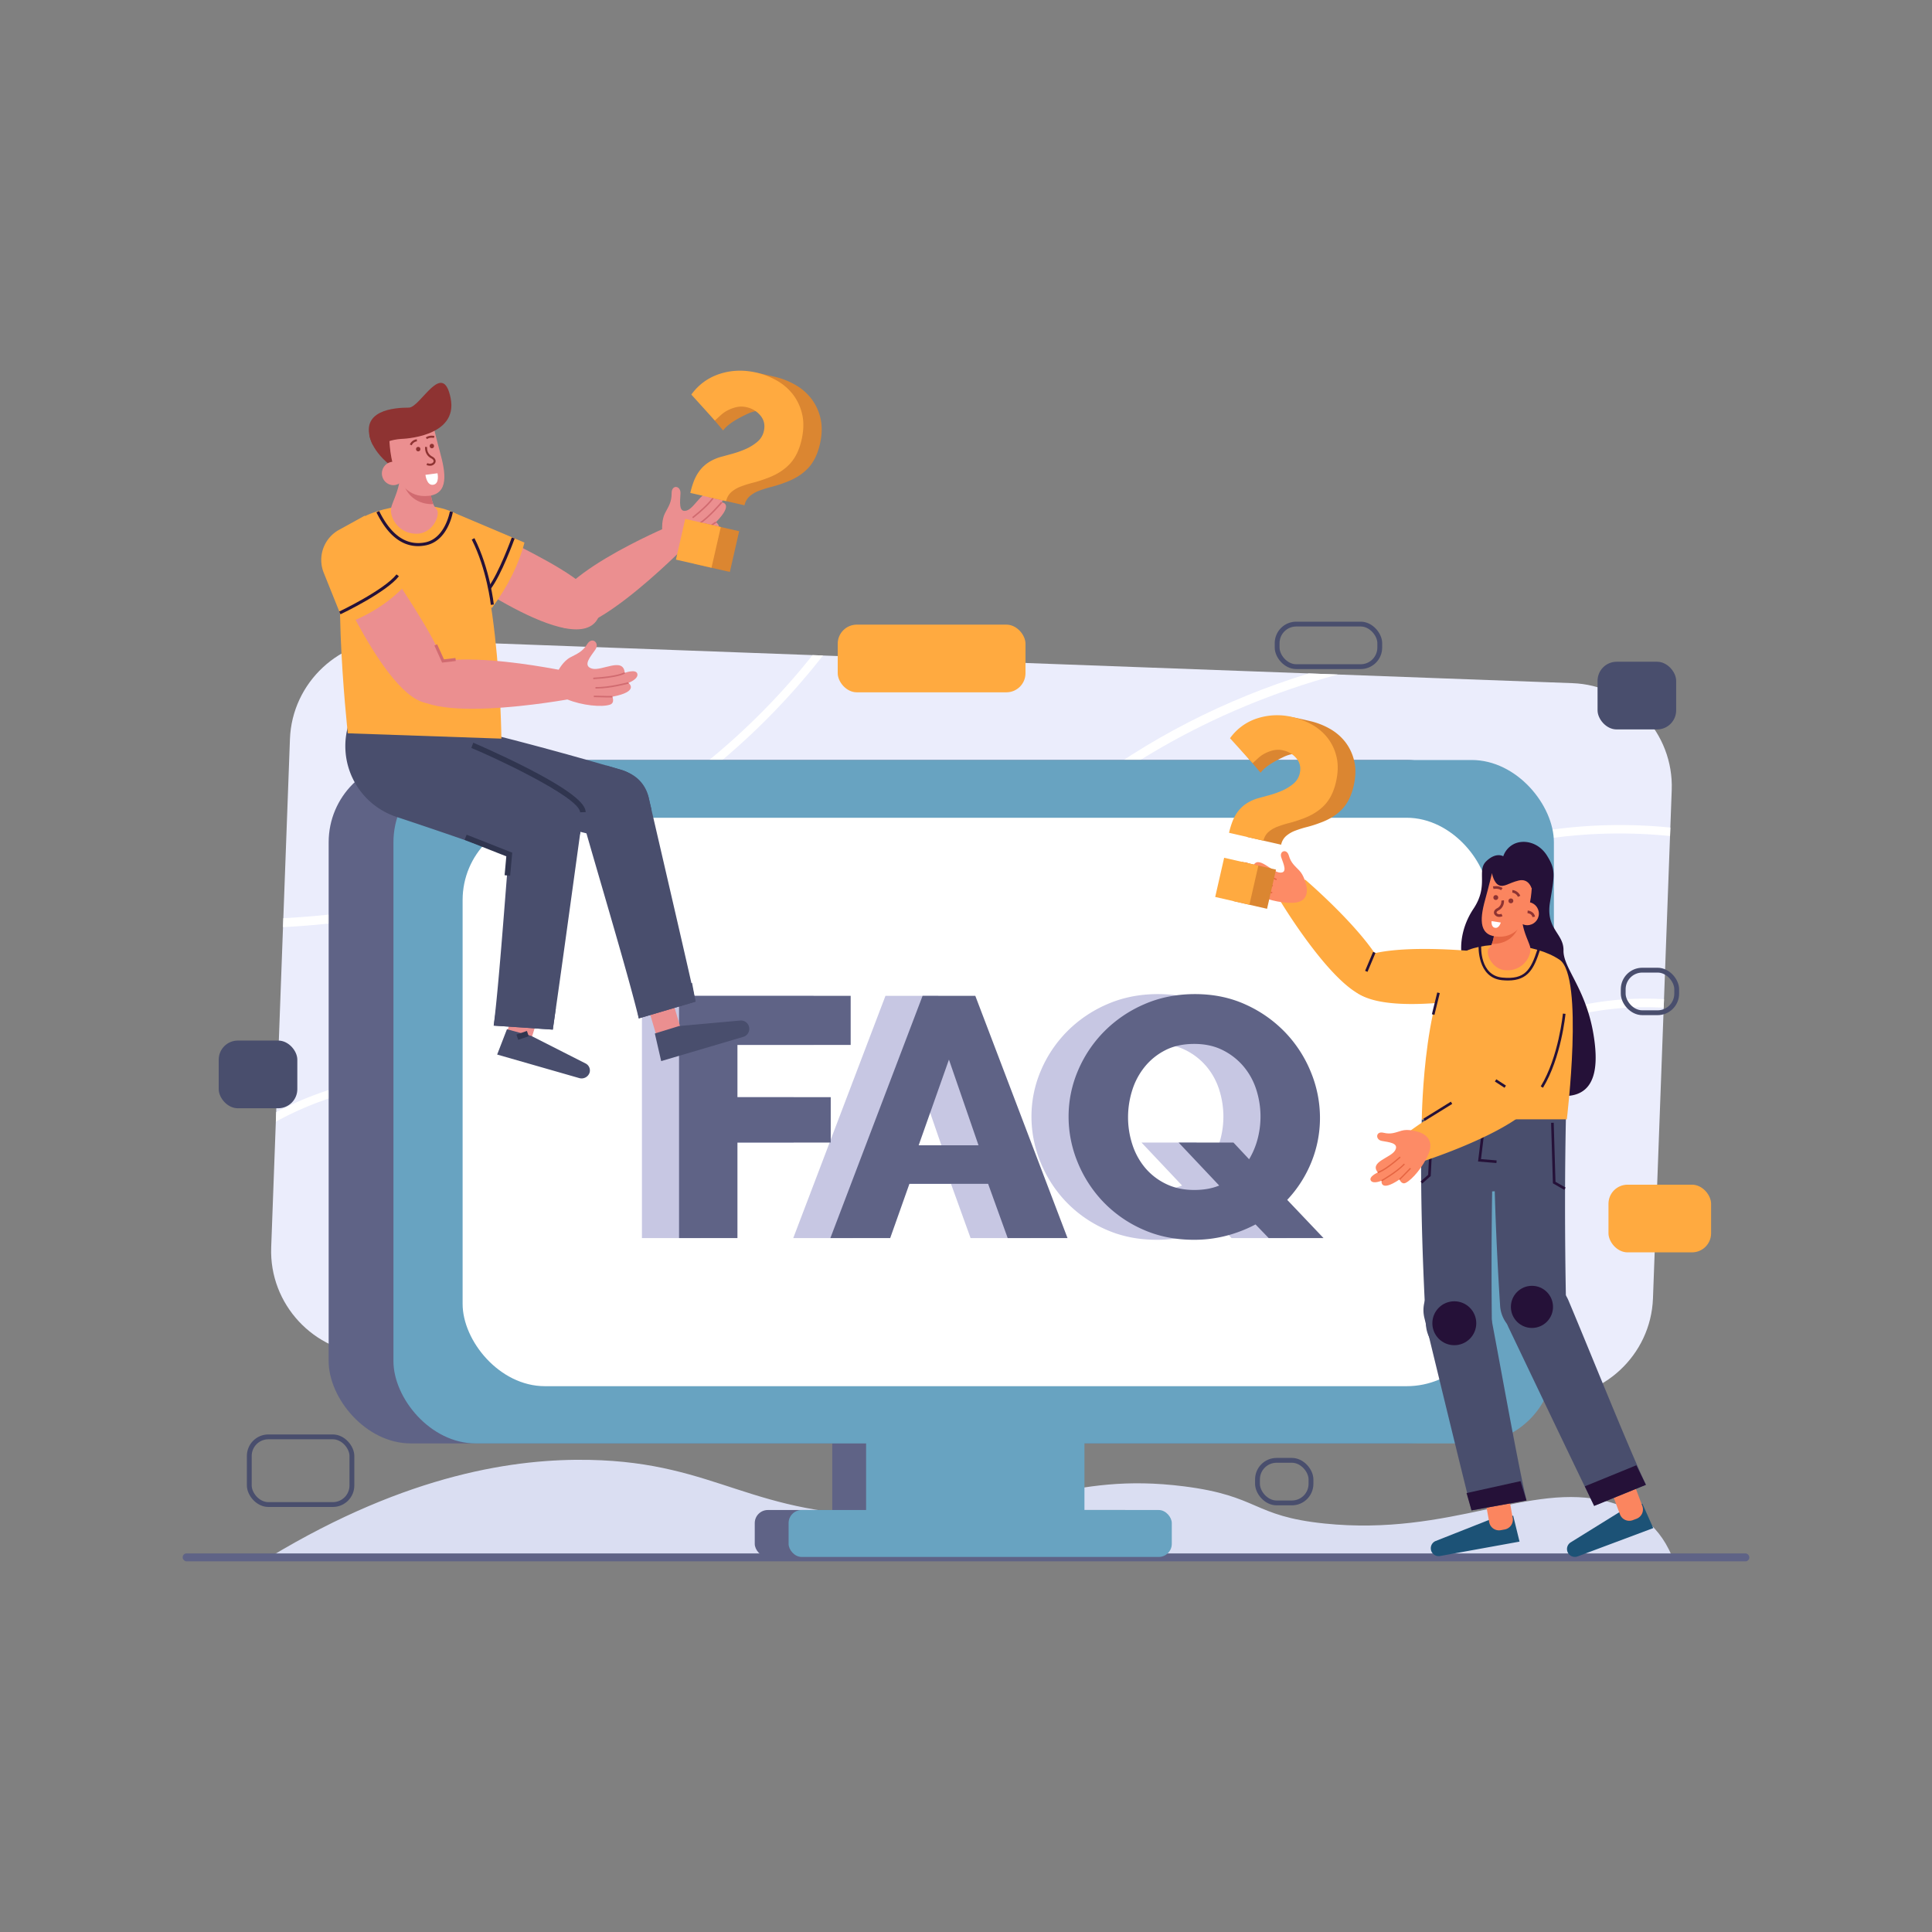 <svg xmlns="http://www.w3.org/2000/svg" xmlns:xlink="http://www.w3.org/1999/xlink" width="2000" height="2000" viewBox="0 0 2000 2000"><rect x="0" y="0" width="2000" height="2000" fill="#808080" stroke="none"/><defs><clipPath id="a"><rect x="129.472" y="-1779.679" width="1570.798" height="1346.197" fill="none"></rect></clipPath></defs><g clip-path="url(#a)"><g><path d="M940,10.057,825.473,32.928a15.871,15.871,0,0,0-12.764,15.564h0a15.872,15.872,0,0,0,15.872,15.871H991.419l-3.274-53.729Z" fill="#251138"></path><path d="M938.268-28.073h48.144a0,0,0,0,1,0,0V22.48A12.418,12.418,0,0,1,973.993,34.9H950.686A12.418,12.418,0,0,1,938.268,22.48V-28.073A0,0,0,0,1,938.268-28.073Z" fill="#fb855f"></path></g></g><g><g><path d="M1730.564,817.843l-1.437,38.849-.316,8.774-6.237,168.9-.326,8.861-11.1,300.9c-2.166,58.692-51.954,104.932-110.636,102.766l-196.813-7.26-9.165-.338-179.07-6.607h-.011l-8.948-.338-281.88-10.395-9.6-.359-156.463-5.769-8.8-.327L383.493,1401.98c-58.682-2.166-104.922-51.955-102.755-110.636l4.8-130.142.37-9.883,7.064-191.545.338-9.252,6.846-185.46c2.166-58.693,51.955-104.933,110.636-102.766l430.363,15.881,10.788.4,502.923,18.559h.011l29.966,1.1h.011l242.955,8.969C1686.49,709.374,1732.73,759.162,1730.564,817.843Z" fill="#ebedfc"></path><path d="M851.943,678.58a728.8,728.8,0,0,1-152.37,145.533A723.721,723.721,0,0,1,483.515,928.12c-60.226,17.6-124.263,28.236-190.543,31.654l.338-9.252c123-6.434,268.142-39.187,401.234-133.506A719.394,719.394,0,0,0,841.155,678.177Z" fill="#fff"></path><path d="M896.234,1208.509c-7.707,77.425,5.181,149.4,28.388,213.445l-9.6-.359q-2.792-7.871-5.312-15.74c-21.205-66.094-28.65-132.787-22.141-198.217,7.261-72.941,31.327-144.14,71.548-211.595,39.676-66.562,92.958-125.995,158.367-176.676,70.144-54.349,150.7-95.538,237.382-122.228h.011l29.966,1.1C1122.274,769.677,920.072,968.928,896.234,1208.509Z" fill="#fff"></path><path d="M1729.127,856.692l-.316,8.774c-159.3-16.045-316.516,41.45-416.691,159.292-95.81,112.7-127.05,264.224-96.67,407.929l-8.948-.338a525.521,525.521,0,0,1-9.949-77.273c-3.32-61.664,4.234-121.923,22.478-179.114,18.668-58.561,47.764-111.332,86.449-156.843a451.523,451.523,0,0,1,112.16-94.733,489,489,0,0,1,136.738-55.709A521.974,521.974,0,0,1,1729.127,856.692Z" fill="#fff"></path><path d="M758.559,1415.826l-8.8-.327c-7.043-104.79-63.5-202.331-155-254.808-96.844-55.536-214.077-51.857-309.212.511l.37-9.883a338.806,338.806,0,0,1,78.764-29.782c81.333-19.669,164.582-8.447,234.41,31.6,62.209,35.671,111.137,93.47,137.773,162.743A337.327,337.327,0,0,1,758.559,1415.826Z" fill="#fff"></path><path d="M1722.574,1034.369l-.326,8.861c-118.582-7.184-236.653,53.119-295.312,162.547-38.381,71.6-46.6,154.5-23.24,233.855l-9.165-.338a322.261,322.261,0,0,1-11.288-116.253,312.029,312.029,0,0,1,36.008-121.379c39.241-73.191,105.291-127.453,186-152.794A325.081,325.081,0,0,1,1722.574,1034.369Z" fill="#fff"></path></g><path d="M279.534,1611.754c143.679-86.712,255.931-102.028,330.992-100.481,133.568,2.752,167.079,59.26,317.84,57.5,131.074-1.532,178.511-45.1,297.016-30.144,78.727,9.933,70.568,30.773,145.767,38.518,130.636,13.454,212.765-43.514,292.632-22.888,23.241,6,51.66,19.962,66.856,56.381Z" fill="#dadef2"></path><rect x="861.558" y="1454.664" width="226.028" height="153.699" rx="13.562" fill="#5f6386"></rect><rect x="781.317" y="1563.158" width="396.68" height="48.596" rx="13.562" fill="#5f6386"></rect><rect x="340.232" y="786.75" width="1201.288" height="707.469" rx="85.136" fill="#5f6386"></rect><rect x="189.123" y="1608.083" width="1621.754" height="8.191" rx="3.955" fill="#5f6386"></rect><rect x="407.294" y="786.75" width="1201.288" height="707.469" rx="85.136" fill="#68a3c1"></rect><rect x="478.899" y="846.542" width="1062.454" height="588.428" rx="85.136" fill="#fff"></rect><g><g><path d="M664.521,1281.657v-250.8H842.188v50.867H724.972v54.046h96.574v46.981H724.972v98.908Z" fill="#c7c7e3"></path><path d="M916.645,1030.855H971.2l95.47,250.8h-61.926l-20.272-56.166H903.008L883.1,1281.657H821.177Zm57.872,154.72-30.594-88.663-31.332,88.663Z" fill="#c7c7e3"></path><path d="M1261.294,1267.527a140.909,140.909,0,0,1-30.041,11.657,131.435,131.435,0,0,1-33.727,4.239q-29.122,0-53.079-10.774a128.173,128.173,0,0,1-40.915-28.612,130.275,130.275,0,0,1-26.356-40.8,123.831,123.831,0,0,1-9.4-47.335,120.62,120.62,0,0,1,9.768-47.688,128.773,128.773,0,0,1,27.276-40.623,131.647,131.647,0,0,1,41.469-28.082q23.957-10.416,52.342-10.421,29.113,0,53.079,11.128a131.611,131.611,0,0,1,40.914,29.142,129.935,129.935,0,0,1,26.172,40.975,124.317,124.317,0,0,1,9.215,46.628,121.456,121.456,0,0,1-8.846,45.922,125.755,125.755,0,0,1-25.065,39.21l37.6,39.563h-56.765Zm-63.4-35.677q14.739,0,25.8-4.592l-42.021-44.509h56.766l16.219,17.309a81.3,81.3,0,0,0,8.846-21.194,91.139,91.139,0,0,0-1.474-51.044,70.324,70.324,0,0,0-13.271-24.021,67.588,67.588,0,0,0-21.562-16.778q-12.717-6.359-29.305-6.359-17.328,0-30.041,6.535a65.479,65.479,0,0,0-21.379,17.309,73.321,73.321,0,0,0-12.9,24.374,92.627,92.627,0,0,0-4.239,27.73,90.185,90.185,0,0,0,4.423,28.082,71.956,71.956,0,0,0,13.085,24.021,64.859,64.859,0,0,0,21.564,16.778Q1181.3,1231.85,1197.894,1231.85Z" fill="#c7c7e3"></path></g><g><path d="M702.944,1281.657v-250.8H880.611v50.867H763.4v54.046h96.574v46.981H763.4v98.908Z" fill="#5f6386"></path><path d="M955.068,1030.855h54.554l95.469,250.8h-61.926l-20.272-56.166H941.431l-19.905,56.166H859.6Zm57.872,154.72-30.594-88.663-31.332,88.663Z" fill="#5f6386"></path><path d="M1299.717,1267.527a140.909,140.909,0,0,1-30.041,11.657,131.435,131.435,0,0,1-33.727,4.239q-29.122,0-53.079-10.774a128.184,128.184,0,0,1-40.915-28.612,130.293,130.293,0,0,1-26.356-40.8,123.83,123.83,0,0,1-9.4-47.335,120.636,120.636,0,0,1,9.767-47.688,128.773,128.773,0,0,1,27.276-40.623,131.647,131.647,0,0,1,41.469-28.082q23.957-10.416,52.343-10.421,29.112,0,53.078,11.128a131.6,131.6,0,0,1,40.914,29.142,129.935,129.935,0,0,1,26.172,40.975,124.317,124.317,0,0,1,9.215,46.628,121.456,121.456,0,0,1-8.846,45.922,125.755,125.755,0,0,1-25.065,39.21l37.6,39.563h-56.766Zm-63.4-35.677q14.74,0,25.8-4.592l-42.021-44.509h56.766l16.219,17.309a81.3,81.3,0,0,0,8.846-21.194,91.115,91.115,0,0,0-1.474-51.044,70.324,70.324,0,0,0-13.271-24.021,67.577,67.577,0,0,0-21.562-16.778q-12.717-6.359-29.305-6.359-17.328,0-30.04,6.535a65.468,65.468,0,0,0-21.379,17.309,73.324,73.324,0,0,0-12.9,24.374,92.627,92.627,0,0,0-4.239,27.73,90.185,90.185,0,0,0,4.423,28.082,71.956,71.956,0,0,0,13.085,24.021,64.859,64.859,0,0,0,21.564,16.778Q1219.728,1231.85,1236.317,1231.85Z" fill="#5f6386"></path></g></g><g><g><path d="M528.771,1079.745,540.113,1083a7.246,7.246,0,0,0,8.945-4.583l7.806-24.734-25.1-7.2-7.806,24.735A6.8,6.8,0,0,0,528.771,1079.745Z" fill="#eb8f90"></path><path d="M687.432,1045h5.632a10.287,10.287,0,0,1,10.287,10.287v23.99a0,0,0,0,1,0,0H677.145a0,0,0,0,1,0,0v-23.99A10.287,10.287,0,0,1,687.432,1045Z" transform="translate(1652.947 1885.411) rotate(163.555)" fill="#eb8f90"></path><path d="M668.293,840l-.114.478a36.217,36.217,0,0,1-43.82,26.4q-8.562-2.109-17.275-4.225c-65.89-16.028-137.571-32.14-200.269-44.5L424.941,741c55.858,11.3,129.75,30.307,202.807,51.457q7.786,2.257,15.557,4.538A36.128,36.128,0,0,1,668.293,840Z" fill="#494e6d"></path><path d="M720.062,1036.885l-58.814,17.358c-10.906-44.664-36.525-130.146-54.164-191.59-2-6.954-3.891-13.6-5.654-19.851a36.058,36.058,0,0,1,23.757-44.14c.251-.091.5-.167.76-.243a36.09,36.09,0,0,1,45.363,26.463q1.447,6.27,2.979,12.866C689.9,905.181,710.935,995.656,720.062,1036.885Z" fill="#494e6d"></path><path d="M594.53,867.3q-.457,1.755-1.049,3.466a36.222,36.222,0,0,1-46.511,22.13q-10.134-3.66-20.489-7.357c-37.733-13.451-77.358-27.108-115.965-39.883a77.179,77.179,0,0,1-48.7-98.8c52.568,16.507,123.61,40.339,192.251,67.607q9.9,3.923,19.7,7.957c.783.312,1.573.631,2.356.958C592.766,830.232,599.013,849.923,594.53,867.3Z" fill="#494e6d"></path><path d="M600.936,860.3c-.137,1-.274,1.991-.418,3-9.135,66.148-22.062,160.735-28.263,202.549l-61.171-4.157c5.077-40.492,10.609-116.808,15.4-176.163.943-11.65,1.855-22.647,2.728-32.595a34.224,34.224,0,0,1,17.89-26.9,37.34,37.34,0,0,1,20.634-4.529,38.065,38.065,0,0,1,6.034.9C591.307,826.493,603.376,842.635,600.936,860.3Z" fill="#494e6d"></path><polygon points="466.968 829.201 398.448 828.3 397.282 739.871 450.513 753.458 466.968 829.201" fill="#494e6d"></polygon><polygon points="720.065 1036.885 716.4 1017.437 657.545 1032.376 661.251 1054.245 720.065 1036.885" fill="#494e6d"></polygon><polygon points="575.389 1043.391 572.251 1065.858 511.084 1061.696 514.432 1039.149 575.389 1043.391" fill="#494e6d"></polygon><path d="M702.934,1062.161l63.316-5.709a8.639,8.639,0,0,1,9.061,6.159h0a8.639,8.639,0,0,1-5.84,10.731l-85.012,25.093-6.57-28.554Z" fill="#494e6d"></path><path d="M549.981,1072.367l56.112,28.484a8.086,8.086,0,0,1,4.212,9.641h0a8.715,8.715,0,0,1-10.761,5.514l-84.88-24.342,10.132-26.207Z" fill="#494e6d"></path></g><circle cx="449.236" cy="746.093" r="2.209" fill="#001065"></circle><g><path d="M485.035,540.017s33.337,15.23,67.6,33.346c37.989,20.085,76.851,44.209,66.886,65.67C597.58,686.285,459.756,584.2,459.756,584.2,440.789,565.051,461.473,535.972,485.035,540.017Z" fill="#eb8f90"></path><path d="M542.906,561.689q-8.792,33.875-33.642,67.694L438.457,575.14l27.2-46.167Z" fill="#ffaa40"></path><g><path d="M693.941,544.161S556.9,601.393,573.614,640.684C592.459,684.99,710.166,564.7,710.166,564.7S713.057,551.629,693.941,544.161Z" fill="#eb8f90"></path><path d="M685.475,547.859s-.671-9.677,2.967-16.694,6.887-11.277,6.827-20.579,9.455-8.022,9.168.059-2.469,20.86,6.719,17.756,18.876-27.537,27.987-14.668c0,0,6.822-9.8,10.429-6.2s-2.523,12.529-2.523,12.529,13.431.684-5.863,20.454c0,0,5.307,3.668,2.027,8.011-5.246,6.946-21.725,16.2-36.153,19.29C683.612,572.84,685.475,547.859,685.475,547.859Z" fill="#eb8f90"></path><path d="M717.539,536.5c19.482-15.4,22.227-22.2,22.334-22.486l-1.459-.562c-.026.066-2.851,6.8-21.847,21.821Z" fill="#d16b70"></path><path d="M723.842,543.112c10.918-7.187,23.68-22.4,23.808-22.554l-1.2-1c-.127.151-12.744,15.19-23.469,22.25Z" fill="#d16b70"></path><path d="M726.821,551.205c6.573-4.239,14.734-10,14.815-10.055l-.9-1.277c-.083.057-8.218,5.8-14.761,10.016Z" fill="#d16b70"></path></g><path d="M519.063,764.63s-2.322-207.274-47.179-232.741c-25.716-14.6-78.939-10.635-106.08,9.536-27.392,20.357-5.772,217.683-5.772,217.683Z" fill="#ffaa40"></path><path d="M390.207,571.048s21.117,29.955,41.581,62.87c22.689,36.494,44.1,76.917,24.673,90.43C413.7,754.1,346.1,596.469,346.1,596.469,339.374,570.37,371.894,555.679,390.207,571.048Z" fill="#eb8f90"></path><path d="M420.091,605.358c-17.9,19.316-39.62,32.022-63.453,41.084l-21.511-53.528a35.576,35.576,0,0,1,15.852-44.432L377.634,533.8Z" fill="#ffaa40"></path><g><path d="M588.224,695.318S430.086,660.977,423.959,705.64c-6.908,50.365,167.99,17.634,167.99,17.634S601.8,713.624,588.224,695.318Z" fill="#eb8f90"></path><path d="M578.366,693.338s4.693-8.878,11.911-12.776,12.562-5.623,17.614-13.8,13.148-1.193,8.444,5.7S602.6,689.191,612.8,692.135s32.576-12.463,33.932,4.407c0,0,11.693-4.376,13.051,1s-9.214,9.4-9.214,9.4,12.043,8.871-16.654,14.281c0,0,2.892,6.478-2.525,8.256-8.665,2.846-28.983.788-44.021-5.392C562.924,714.043,578.366,693.338,578.366,693.338Z" fill="#eb8f90"></path><path d="M614.185,703.094c26.467-1.476,32.743-5.733,33-5.914l-.9-1.279c-.061.043-6.377,4.192-32.186,5.631Z" fill="#d16b70"></path><path d="M618.038,712.787c13.911,0,32.54-5.035,32.734-5.088l-.412-1.51c-.2.054-20.127,5.438-33.929,5.009l-.049,1.564C616.926,712.779,617.477,712.787,618.038,712.787Z" fill="#d16b70"></path><path d="M633.786,722.007h.128l0-1.564c-.1.009-10.779.009-19.152-.33l-.064,1.564C622.6,722,632.548,722.007,633.786,722.007Z" fill="#d16b70"></path></g><path d="M508.1,626.139l3.111-.331c-.039-.369-4.113-37.226-20.067-68.7l-2.79,1.415C504.036,589.471,508.056,625.777,508.1,626.139Z" fill="#251138"></path><path d="M432.765,565.34a41.345,41.345,0,0,0,7.961-.8c22.868-4.484,27.864-33.367,28.065-34.594l-3.087-.508c-.047.279-4.857,27.968-25.58,32.031-19.181,3.763-35.2-7.163-47.616-32.466l-2.808,1.378C401.1,553.617,415.56,565.34,432.765,565.34Z" fill="#251138"></path><path d="M352.5,635.894c1.925-.914,47.274-22.581,60.427-39.351l-2.462-1.931c-12.7,16.192-58.842,38.235-59.307,38.455Z" fill="#251138"></path><path d="M507.861,609.816c11.266-14.732,24.338-50.807,24.888-52.336l-2.942-1.061c-.135.371-13.459,37.148-24.431,51.5Z" fill="#251138"></path><polygon points="457.665 685.938 471.832 684.262 471.466 681.155 459.575 682.561 452.522 666.946 449.671 668.234 457.665 685.938" fill="#d16b70"></polygon><path d="M431.231,552.523c17.367,0,25.285-20.716,20.619-25.482a16.829,16.829,0,0,1-3.277-5.182h-.013a35.5,35.5,0,0,1-2.359-9l-.013-.013L414.081,483.6c1.734,18.62-6.069,31.693-8.9,41S411.48,552.523,431.231,552.523Z" fill="#eb8f90"></path><path d="M419.717,505.621c9.207,17.984,28.307,16.2,28.843,16.238a35.5,35.5,0,0,1-2.359-9l-.013-.013C445.321,512.34,411.087,488.766,419.717,505.621Z" fill="#d16b70"></path><path d="M382.325,450.146s1.38,17,25.58,34.5c25.371,18.357-3.509-38.063-3.509-38.063Z" fill="#8e3332"></path><path d="M448.382,439.936s3.426,14.646,7.868,31.084c6.349,23.5,6.891,42.5-16.549,42.5-39.37,0-36.748-66.712-36.748-66.712Z" fill="#eb8f90"></path><path d="M415.609,454.342s59.035-1.35,50.9-42.121-31.293,9.762-43.3,9.762c-14.084,0-52.443,2.095-38.365,36.327C388.5,467.2,394.337,455.732,415.609,454.342Z" fill="#8e3332"></path><ellipse cx="407.198" cy="490.112" rx="11.879" ry="12.13" fill="#eb8f90"></ellipse><path d="M452.9,489.907l-12.483,1.644s1.208,11.308,8.053,10.28S452.9,489.907,452.9,489.907Z" fill="#fff"></path><ellipse cx="432.929" cy="464.927" rx="2.267" ry="2.315" fill="#8e3332"></ellipse><ellipse cx="447.065" cy="461.739" rx="2.267" ry="2.315" fill="#8e3332"></ellipse><path d="M445.045,482.13a8.535,8.535,0,0,1-3.574-.818l.884-1.919c3.035,1.4,5.6.2,6.3-1.206.625-1.269-.237-2.674-2.305-3.76-7.313-3.836-6.268-11.815-6.256-11.9l2.092.3-1.046-.149,1.046.146a9.773,9.773,0,0,0,5.145,9.729c3.785,1.985,4.1,4.777,3.22,6.565A6.025,6.025,0,0,1,445.045,482.13Z" fill="#8e3332"></path><path d="M426.209,461l-1.934-.852a8.8,8.8,0,0,1,7.217-5.373l.11,2.111-.055-1.056.061,1.056A6.693,6.693,0,0,0,426.209,461Z" fill="#8e3332"></path><path d="M442.01,454.544l-1.24-1.711c3.781-2.74,8.734-1.578,8.944-1.527l-.5,2.054C449.175,453.351,444.989,452.385,442.01,454.544Z" fill="#8e3332"></path></g></g><path d="M674.289,837.748a33.155,33.155,0,0,1-6.11,2.728,33.8,33.8,0,0,1-42.992-41.814,33.25,33.25,0,0,1,2.561-6.209q7.786,2.257,15.557,4.538a42.553,42.553,0,0,1,28,27.891Q672.757,831.152,674.289,837.748Z" fill="#494e6d"></path><path d="M600.936,860.3c-.137,1-.274,1.991-.418,3a33.779,33.779,0,0,1-46.45-48.844q9.9,3.923,19.7,7.957C591.307,826.493,603.376,842.635,600.936,860.3Z" fill="#494e6d"></path><rect x="535.222" y="1068.943" width="11.494" height="5.766" transform="translate(-318.805 233.824) rotate(-18.954)" fill="#30354f"></rect><path d="M547.551,795.982c-28.066-14.5-56.907-26.874-57.66-27.126l-1.937,5.43c16.577,6.547,111.963,50.33,112.579,66.6l5.761-.218C606.057,834.4,599.708,822.936,547.551,795.982Z" fill="#30354f"></path><polygon points="480.946 869.438 524.138 886.483 522.364 906.016 528.105 906.537 530.271 882.704 483.063 864.074 480.946 869.438" fill="#30354f"></polygon><g><g><g><path d="M1513.622,990.229c-1.1-2.2-4.4-25.31,11.738-49.52s2.935-39.249,13.206-49.153,17.606-5.135,17.606-5.135a22.082,22.082,0,0,1,12.105-13.205c9.537-4.035,24.577-1.468,33.38,12.838s7.7,19.441,2.935,47.686,14.3,32.279,13.939,50.253,22.742,38.882,30.812,85.467-3.3,69.328-38.882,64.559S1513.622,990.229,1513.622,990.229Z" fill="#251138"></path><g><g><path d="M1676.952,1565.018l-50.944,31.609a8.146,8.146,0,0,0-3.335,9.779h0a8.148,8.148,0,0,0,10.487,4.774l78.286-29.308-11.244-25.241Z" fill="#1c5276"></path><path d="M1674.139,1541.64h24.714a0,0,0,0,1,0,0v22.02a10.307,10.307,0,0,1-10.307,10.307h-4.1a10.307,10.307,0,0,1-10.307-10.307v-22.02A0,0,0,0,1,1674.139,1541.64Z" transform="translate(-439.12 690.176) rotate(-20.524)" fill="#fb855f"></path><path d="M1542.07,1573.155l-55.76,22.03a8.147,8.147,0,0,0-5.023,9.029h0a8.147,8.147,0,0,0,9.469,6.565l82.254-14.9-6.569-26.84Z" fill="#1c5276"></path><path d="M1540.388,1551.592H1565.1a0,0,0,0,1,0,0v22.02a10.307,10.307,0,0,1-10.307,10.307h-4.1a10.307,10.307,0,0,1-10.307-10.307v-22.02A0,0,0,0,1,1540.388,1551.592Z" transform="translate(-254.532 301.808) rotate(-10.265)" fill="#fb855f"></path><path d="M1351.217,910.679s36.966,31.63,62.147,63.046c7.506,9.353,13.968,18.7,18.1,27.172,6.393,13.172,7.157,24.244-2.553,30.087a15.159,15.159,0,0,1-4.782,1.877c-.011-.005-.022-.009-.026,0a17.186,17.186,0,0,1-4.431.317.5.5,0,0,1-.11-.005,27.242,27.242,0,0,1-9.006-2.33c-7.13-3.04-14.857-8.848-22.631-16.186-30.827-29.054-62.609-82-62.609-82C1330.18,913.966,1351.217,910.679,1351.217,910.679Z" fill="#ffaa40"></path><path d="M1536.6,1031.883s-62.036,12.082-104.048,5.519c-14.036-2.186-25.828-6.449-32.344-13.932,0-.011,0-.023-.016-.021a23.044,23.044,0,0,1-2.576-3.618.531.531,0,0,1-.053-.1,21.614,21.614,0,0,1-2.7-8.9,23.672,23.672,0,0,1-.1-2.919c.2-8.561,7.368-14.409,18.348-18.316,8.759-3.12,19.949-5.012,31.989-6.087,40.074-3.534,89.5,2.1,89.5,2.1C1553.921,991.72,1558.341,1024.837,1536.6,1031.883Z" fill="#ffaa40"></path><rect x="1407.889" y="994.37" width="21.29" height="2.71" transform="translate(-49.631 1916.702) rotate(-67.167)" fill="#251138"></rect><path d="M1510.217,1403.479h0a34.136,34.136,0,0,1-34.1-32.22c-4.233-76.575-6.094-155.017-4.3-212.551h74.736c-2.362,65.537-2.942,141.8-2.187,210.237A34.15,34.15,0,0,1,1510.217,1403.479Z" fill="#494e6d"></path><path d="M1501.525,1322.769h0a34.021,34.021,0,0,0-27,41.523c15.644,64.238,38.369,158.148,48.792,199.264l56.906-10.306c-10.851-47.03-27.78-144.414-39.233-203.486A34.019,34.019,0,0,0,1501.525,1322.769Z" fill="#494e6d"></path><path d="M1587.281,1383.673h0a34.135,34.135,0,0,1-34.378-31.922c-4.9-76.536-7.439-154.958-6.144-212.506l74.734-.649c-1.793,65.555-1.712,141.818-.362,210.248A34.152,34.152,0,0,1,1587.281,1383.673Z" fill="#494e6d"></path><path d="M1579.405,1327.72h0a34.021,34.021,0,0,0-17.875,46.191c28.529,59.643,70.1,146.866,88.757,184.957l53.567-21.8c-20.3-43.791-56.907-135.606-80.272-191.056A34.019,34.019,0,0,0,1579.405,1327.72Z" fill="#494e6d"></path><path d="M1471.818,1158.708s1.912-151.683,43.738-173.275c23.979-12.379,73.605-9.018,98.913,8.085,25.541,17.26,7.5,165.19,7.5,165.19Z" fill="#ffaa40"></path><g><path d="M1351.552,914.171s-1.737-8.015-6.545-13.032-8.623-7.861-10.8-15.453-10.053-4.711-7.873,1.818,7.112,16.524-1.535,15.768-22.826-18.8-27.587-6.55c0,0-8.214-6.674-10.457-3.043s5.168,9.723,5.168,9.723-11.392,3.151,9.936,15.537c0,0-3.689,4.014.172,6.92,6.174,4.647,22.565,9,35.718,8.741C1359.129,934.17,1351.552,914.171,1351.552,914.171Z" fill="#fd8b66"></path><path d="M1304.58,902.92a150.9,150.9,0,0,0,16.671,8.212l.535-1.245c-19.949-8.58-24-13.532-24.034-13.58l-1.074.826C1296.778,897.264,1298.378,899.276,1304.58,902.92Z" fill="#e56542"></path><path d="M1300.158,909.36a100.905,100.905,0,0,0,17.248,8.377l.433-1.284c-10.929-3.686-25.387-13.512-25.53-13.611l-.765,1.12C1291.617,904.011,1295.207,906.45,1300.158,909.36Z" fill="#e56542"></path><path d="M1301.626,919.573c.084.032,8.483,3.149,15.15,5.334l.422-1.289c-6.641-2.175-15.016-5.283-15.1-5.314Z" fill="#e56542"></path></g><path d="M1560.1,1004.487c-15.82,0-23.034-18.481-18.782-22.732a15.006,15.006,0,0,0,2.985-4.624h.012a31.153,31.153,0,0,0,2.148-8.026l.012-.012L1575.719,943c-1.58,16.611,5.529,28.273,8.107,36.578S1578.088,1004.487,1560.1,1004.487Z" fill="#fb855f"></path><path d="M1570.584,962.647c-8.387,16.042-25.787,14.45-26.274,14.484a31.153,31.153,0,0,0,2.148-8.026l.012-.012C1547.26,968.64,1578.445,947.61,1570.584,962.647Z" fill="#e56542"></path><path d="M1604.647,913.159s-1.257,15.161-23.3,30.78c-23.113,16.376,3.2-33.954,3.2-33.954Z" fill="#251138"></path><path d="M1544.471,904.05s-3.121,13.066-7.167,27.73c-5.784,20.962-6.277,37.912,15.076,37.912,35.864,0,33.476-59.512,33.476-59.512Z" fill="#fb855f"></path><rect x="1474.788" y="1037.631" width="23.185" height="2.71" transform="translate(122.935 2234.744) rotate(-76.205)" fill="#251138"></rect><polygon points="1509.587 1234.892 1574.146 1231.958 1553.605 1167.399 1522.793 1162.997 1509.587 1234.892" fill="#494e6d"></polygon><polygon points="1549.091 1203.963 1549.316 1201.262 1533.113 1199.913 1538.077 1159.495 1535.387 1159.164 1530.08 1202.379 1549.091 1203.963" fill="#251138"></polygon><circle cx="1581.024" cy="945.753" r="12.013" fill="#fb855f"></circle><polygon points="1472.336 1225.149 1481.078 1217.435 1484.041 1158.174 1481.335 1158.039 1478.429 1216.158 1470.543 1223.116 1472.336 1225.149" fill="#251138"></polygon><polygon points="1619.37 1231.727 1620.714 1229.374 1610.227 1223.382 1608.403 1162.248 1605.694 1162.329 1607.563 1224.982 1619.37 1231.727" fill="#251138"></polygon><polygon points="1523.318 1563.556 1518.162 1545.619 1574.076 1533.256 1580.224 1553.25 1523.318 1563.556" fill="#251138"></polygon><polygon points="1640.583 1538.653 1650.287 1558.868 1703.854 1537.071 1693.937 1516.842 1640.583 1538.653" fill="#251138"></polygon><path d="M1561.057,1015c21.165,0,27.021-12.763,33.174-31.66l-2.577-.839c-7.09,21.776-12.992,31.781-36.449,29.485-23.347-2.289-21.955-31.8-21.884-33.054l-2.706-.154c-.019.333-1.614,33.363,24.325,35.905C1557.111,1014.9,1559.146,1015,1561.057,1015Z" fill="#251138"></path><path d="M1585.4,919.312s-2.934-10.271-13.2-7.826-15.162,7.337-20.542,4.891-7.177-12.327-7.177-12.327,9.623-31.2,40.435-22.4,18.585,34.725,18.585,34.725l-10.76,4.891Z" fill="#251138"></path><path d="M1588.891,1140.945a.143.143,0,0,1,.043-.056c.662-.944,1.274-1.873,1.8-2.806a19.518,19.518,0,0,0,2.952-10.857,15.6,15.6,0,0,0-.728-3.835c-2.748-8.484-10.13-11.39-20.114-10.641-9.01.656-20.127,4.286-31.871,9.445-38.128,16.743-82.793,49.6-82.793,49.6s-1.569,21.22,15.544,30.2c0,0,62.219-20.059,97.039-44.438C1578.476,1152.181,1584.829,1146.579,1588.891,1140.945Z" fill="#ffaa40"></path><path d="M1570.381,1156.4a.143.143,0,0,1,.07-.009,21.917,21.917,0,0,0,3.262-.7,26.79,26.79,0,0,0,9.78-5.563c5.838-5.008,10.949-12.605,15.41-21.613,18.787-37.956,25.937-100.981,25.937-100.981.3-22.856-31.766-29.082-43.757-12.742,0,0-23.991,53.28-31.193,94.411-2.436,13.907-2.954,26.43.031,35.031,1.824,5.274,4.954,9.068,9.751,10.817A22.534,22.534,0,0,0,1570.381,1156.4Z" fill="#ffaa40"></path><path d="M1465.761,1171.116s-8.115-2.577-14.8-.643-10.937,4.068-18.851,2.13-8.658,7.094-1.717,8.464,18.249,1.947,13.832,9.789-27.1,11.831-17.894,22.836c0,0-9.67,4.306-7.3,8.36s11.162.209,11.162.209-2.007,12.522,18.558-1.266c0,0,2.1,5.635,6.434,3.49,6.93-3.431,17.99-16.753,23.408-29.429C1487.405,1174.454,1465.761,1171.116,1465.761,1171.116Z" fill="#fd8b66"></path><path d="M1426.443,1214.361c.262-.042,6.592-1.2,23.473-16.043l-.894-1.018c-16.453,14.467-22.737,15.713-22.8,15.724Z" fill="#e56542"></path><path d="M1430.532,1222.852c.154-.087,15.576-8.774,23.8-17.384l-.979-.935c-8.086,8.462-23.334,17.051-23.487,17.138Z" fill="#e56542"></path><path d="M1449.232,1221.479c.065-.064,6.545-6.424,11.422-11.625l-.988-.926c-4.858,5.18-11.318,11.52-11.383,11.583Z" fill="#e56542"></path><rect x="1551.875" y="1115.712" width="2.711" height="11.943" transform="translate(-234.747 1810.041) rotate(-56.892)" fill="#251138"></rect></g><circle cx="1564.059" cy="932.578" r="2.507" fill="#8e3332"></circle><circle cx="1548.432" cy="929.128" r="2.507" fill="#8e3332"></circle><path d="M1552.112,949.149a7.975,7.975,0,0,0,3.281-.736l-1.114-2.47c-2.384,1.078-4.423.189-4.917-.838-.582-1.207,1.244-2.261,1.818-2.556a10.52,10.52,0,0,0,5.673-10.594l-2.683.383a7.806,7.806,0,0,1-4.229,7.8c-3.539,1.818-3.838,4.446-3.02,6.143A5.657,5.657,0,0,0,1552.112,949.149Z" fill="#8e3332"></path><path d="M1544.07,953.548l9.52,1.442s-1.586,6.2-5.914,5.482S1544.07,953.548,1544.07,953.548Z" fill="#fff"></path><path d="M1571.321,928.426l2.472-1.111a9.928,9.928,0,0,0-8.136-5.933l-.139,2.706.069-1.353-.078,1.353A7.222,7.222,0,0,1,1571.321,928.426Z" fill="#8e3332"></path><path d="M1553.921,921.517l1.568-2.21c-4.242-3.011-9.79-1.735-10.023-1.68l.624,2.636C1546.134,920.255,1550.693,919.227,1553.921,921.517Z" fill="#8e3332"></path><path d="M1586.379,949.352l2.678-.412c-.709-4.612-5.286-6.171-7.607-6.352l-.21,2.7.105-1.351-.11,1.35C1581.422,945.305,1585.82,945.721,1586.379,949.352Z" fill="#8e3332"></path></g></g><circle cx="1585.873" cy="1352.881" r="21.805" fill="#251138"></circle><circle cx="1505.497" cy="1369.819" r="22.732" fill="#251138"></circle></g><path d="M1597.286,1126.035c18.914-31.072,23.281-76.051,23.323-76.5l-2.7-.252c-.042.445-4.356,44.814-22.939,75.344Z" fill="#251138"></path><rect x="1471.675" y="1149.043" width="33.466" height="2.71" transform="translate(-382.651 955.685) rotate(-31.759)" fill="#251138"></rect></g><rect x="896.592" y="1454.664" width="226.028" height="153.699" rx="13.562" fill="#68a3c1"></rect><rect x="816.352" y="1563.158" width="396.68" height="48.596" rx="13.562" fill="#68a3c1"></rect><g><path d="M1290.561,866.28a86.279,86.279,0,0,1,3.528-11.708,43.244,43.244,0,0,1,5.609-10.238,35.347,35.347,0,0,1,8.876-8.353,45.363,45.363,0,0,1,13.266-5.786q3.942-1.086,10.468-2.871a97.688,97.688,0,0,0,12.989-4.57,48.416,48.416,0,0,0,11.725-7.133,19.3,19.3,0,0,0,6.741-10.832q2.037-8.92-3.308-15.4a24.316,24.316,0,0,0-13.724-8.4,22.31,22.31,0,0,0-10.059-.164,37.083,37.083,0,0,0-8.68,3.136c-2.687,1.377-17.193,7.823-23.016,15.951l-22.622-26.525c7.194-9.919,18.919-30.277,31.031-31.661,16.918-1.933,30.135,1.842,42.932,4.765a75.537,75.537,0,0,1,19.864,7.666,53.849,53.849,0,0,1,16.219,13.658,50.6,50.6,0,0,1,9.417,19.784q2.785,11.448-.544,26.041-3.519,15.408-12.249,24.363t-22.953,13.954a117.937,117.937,0,0,1-13.031,4.134,110.519,110.519,0,0,0-12.1,3.778,31.413,31.413,0,0,0-9.506,5.508,16.392,16.392,0,0,0-5.2,9.051Zm-14.315,66.409,9.261-40.546,35.409,8.088-9.261,40.546Z" fill="#db8631"></path><path d="M1272.292,862.107a86.279,86.279,0,0,1,3.528-11.708,43.244,43.244,0,0,1,5.609-10.238,35.365,35.365,0,0,1,8.876-8.353,45.363,45.363,0,0,1,13.266-5.786q3.942-1.086,10.468-2.871a97.823,97.823,0,0,0,12.989-4.569,48.419,48.419,0,0,0,11.725-7.134,19.3,19.3,0,0,0,6.741-10.832q2.037-8.92-3.308-15.4a24.319,24.319,0,0,0-13.724-8.4,22.324,22.324,0,0,0-10.059-.164,37.085,37.085,0,0,0-8.68,3.137,33.057,33.057,0,0,0-7.262,5.024q-3.236,2.961-5.745,5.229l-23.4-25.821a55.3,55.3,0,0,1,28.166-20.585,67.229,67.229,0,0,1,36.562-1.318,75.537,75.537,0,0,1,19.864,7.666,53.852,53.852,0,0,1,16.219,13.659,50.587,50.587,0,0,1,9.417,19.783q2.785,11.448-.544,26.041-3.519,15.408-12.249,24.363T1347.8,847.786a118.141,118.141,0,0,1-13.031,4.133,110.519,110.519,0,0,0-12.1,3.778,31.413,31.413,0,0,0-9.506,5.508,16.4,16.4,0,0,0-5.2,9.051Zm-14.315,66.409,9.261-40.546,35.409,8.088-9.261,40.546Z" fill="#ffaa40"></path></g><g><path d="M733.608,514.605a89.658,89.658,0,0,1,3.668-12.174,44.994,44.994,0,0,1,5.832-10.645,36.759,36.759,0,0,1,9.23-8.686,47.158,47.158,0,0,1,13.8-6.017q4.1-1.13,10.885-2.985a101.715,101.715,0,0,0,13.506-4.752,50.363,50.363,0,0,0,12.193-7.418,20.071,20.071,0,0,0,7.009-11.263q2.118-9.276-3.44-16.016a25.282,25.282,0,0,0-14.271-8.731,23.214,23.214,0,0,0-10.459-.171,38.521,38.521,0,0,0-9.026,3.262c-2.794,1.432-17.878,8.134-23.933,16.586l-23.523-27.582c7.481-10.315,19.673-31.484,32.267-32.923,17.592-2.009,31.336,1.916,44.643,4.956a78.552,78.552,0,0,1,20.655,7.971,56,56,0,0,1,16.865,14.2,52.612,52.612,0,0,1,9.792,20.573q2.9,11.9-.566,27.078-3.659,16.021-12.736,25.333t-23.868,14.511a123,123,0,0,1-13.55,4.3A114.645,114.645,0,0,0,786,507.941a32.65,32.65,0,0,0-9.885,5.727,17.048,17.048,0,0,0-5.4,9.412ZM718.722,583.66l9.63-42.16,36.82,8.41-9.63,42.16Z" fill="#db8631"></path><path d="M714.611,510.266a89.658,89.658,0,0,1,3.668-12.174,44.962,44.962,0,0,1,5.833-10.645,36.737,36.737,0,0,1,9.229-8.686,47.182,47.182,0,0,1,13.795-6.017q4.1-1.13,10.885-2.985a101.665,101.665,0,0,0,13.506-4.752,50.343,50.343,0,0,0,12.193-7.418,20.069,20.069,0,0,0,7.009-11.263q2.118-9.276-3.439-16.016a25.287,25.287,0,0,0-14.272-8.731,23.2,23.2,0,0,0-10.459-.171,38.554,38.554,0,0,0-9.026,3.262,34.4,34.4,0,0,0-7.551,5.224q-3.366,3.079-5.974,5.438l-24.328-26.85a57.5,57.5,0,0,1,29.288-21.405q18.057-5.925,38.019-1.371a78.539,78.539,0,0,1,20.655,7.971,56.037,56.037,0,0,1,16.866,14.2,52.62,52.62,0,0,1,9.791,20.572q2.9,11.9-.566,27.079-3.659,16.02-12.736,25.333t-23.868,14.511a123,123,0,0,1-13.55,4.3A114.933,114.933,0,0,0,767,503.6a32.691,32.691,0,0,0-9.885,5.727,17.055,17.055,0,0,0-5.4,9.413Zm-14.886,69.055,9.63-42.161,36.821,8.411-9.631,42.16Z" fill="#ffaa40"></path></g><rect x="867.208" y="646.612" width="194.384" height="70.069" rx="19.757" fill="#ffaa40"></rect><rect x="1665.089" y="1226.375" width="106.233" height="70.069" rx="19.757" fill="#ffaa40"></rect><rect x="258.062" y="1487.438" width="106.233" height="70.069" rx="19.757" fill="none" stroke="#494e6d" stroke-miterlimit="10" stroke-width="5"></rect><rect x="1322.091" y="646.047" width="106.233" height="44.076" rx="19.757" fill="none" stroke="#494e6d" stroke-miterlimit="10" stroke-width="5"></rect><rect x="1680.346" y="1004.302" width="55.377" height="44.076" rx="19.757" fill="none" stroke="#494e6d" stroke-miterlimit="10" stroke-width="5"></rect><rect x="1301.748" y="1511.736" width="55.377" height="44.076" rx="19.757" fill="none" stroke="#494e6d" stroke-miterlimit="10" stroke-width="5"></rect><rect x="226.418" y="1077.197" width="81.37" height="70.069" rx="19.757" fill="#494e6d"></rect><rect x="1653.787" y="685.037" width="81.37" height="70.069" rx="19.757" fill="#494e6d"></rect></g></svg>